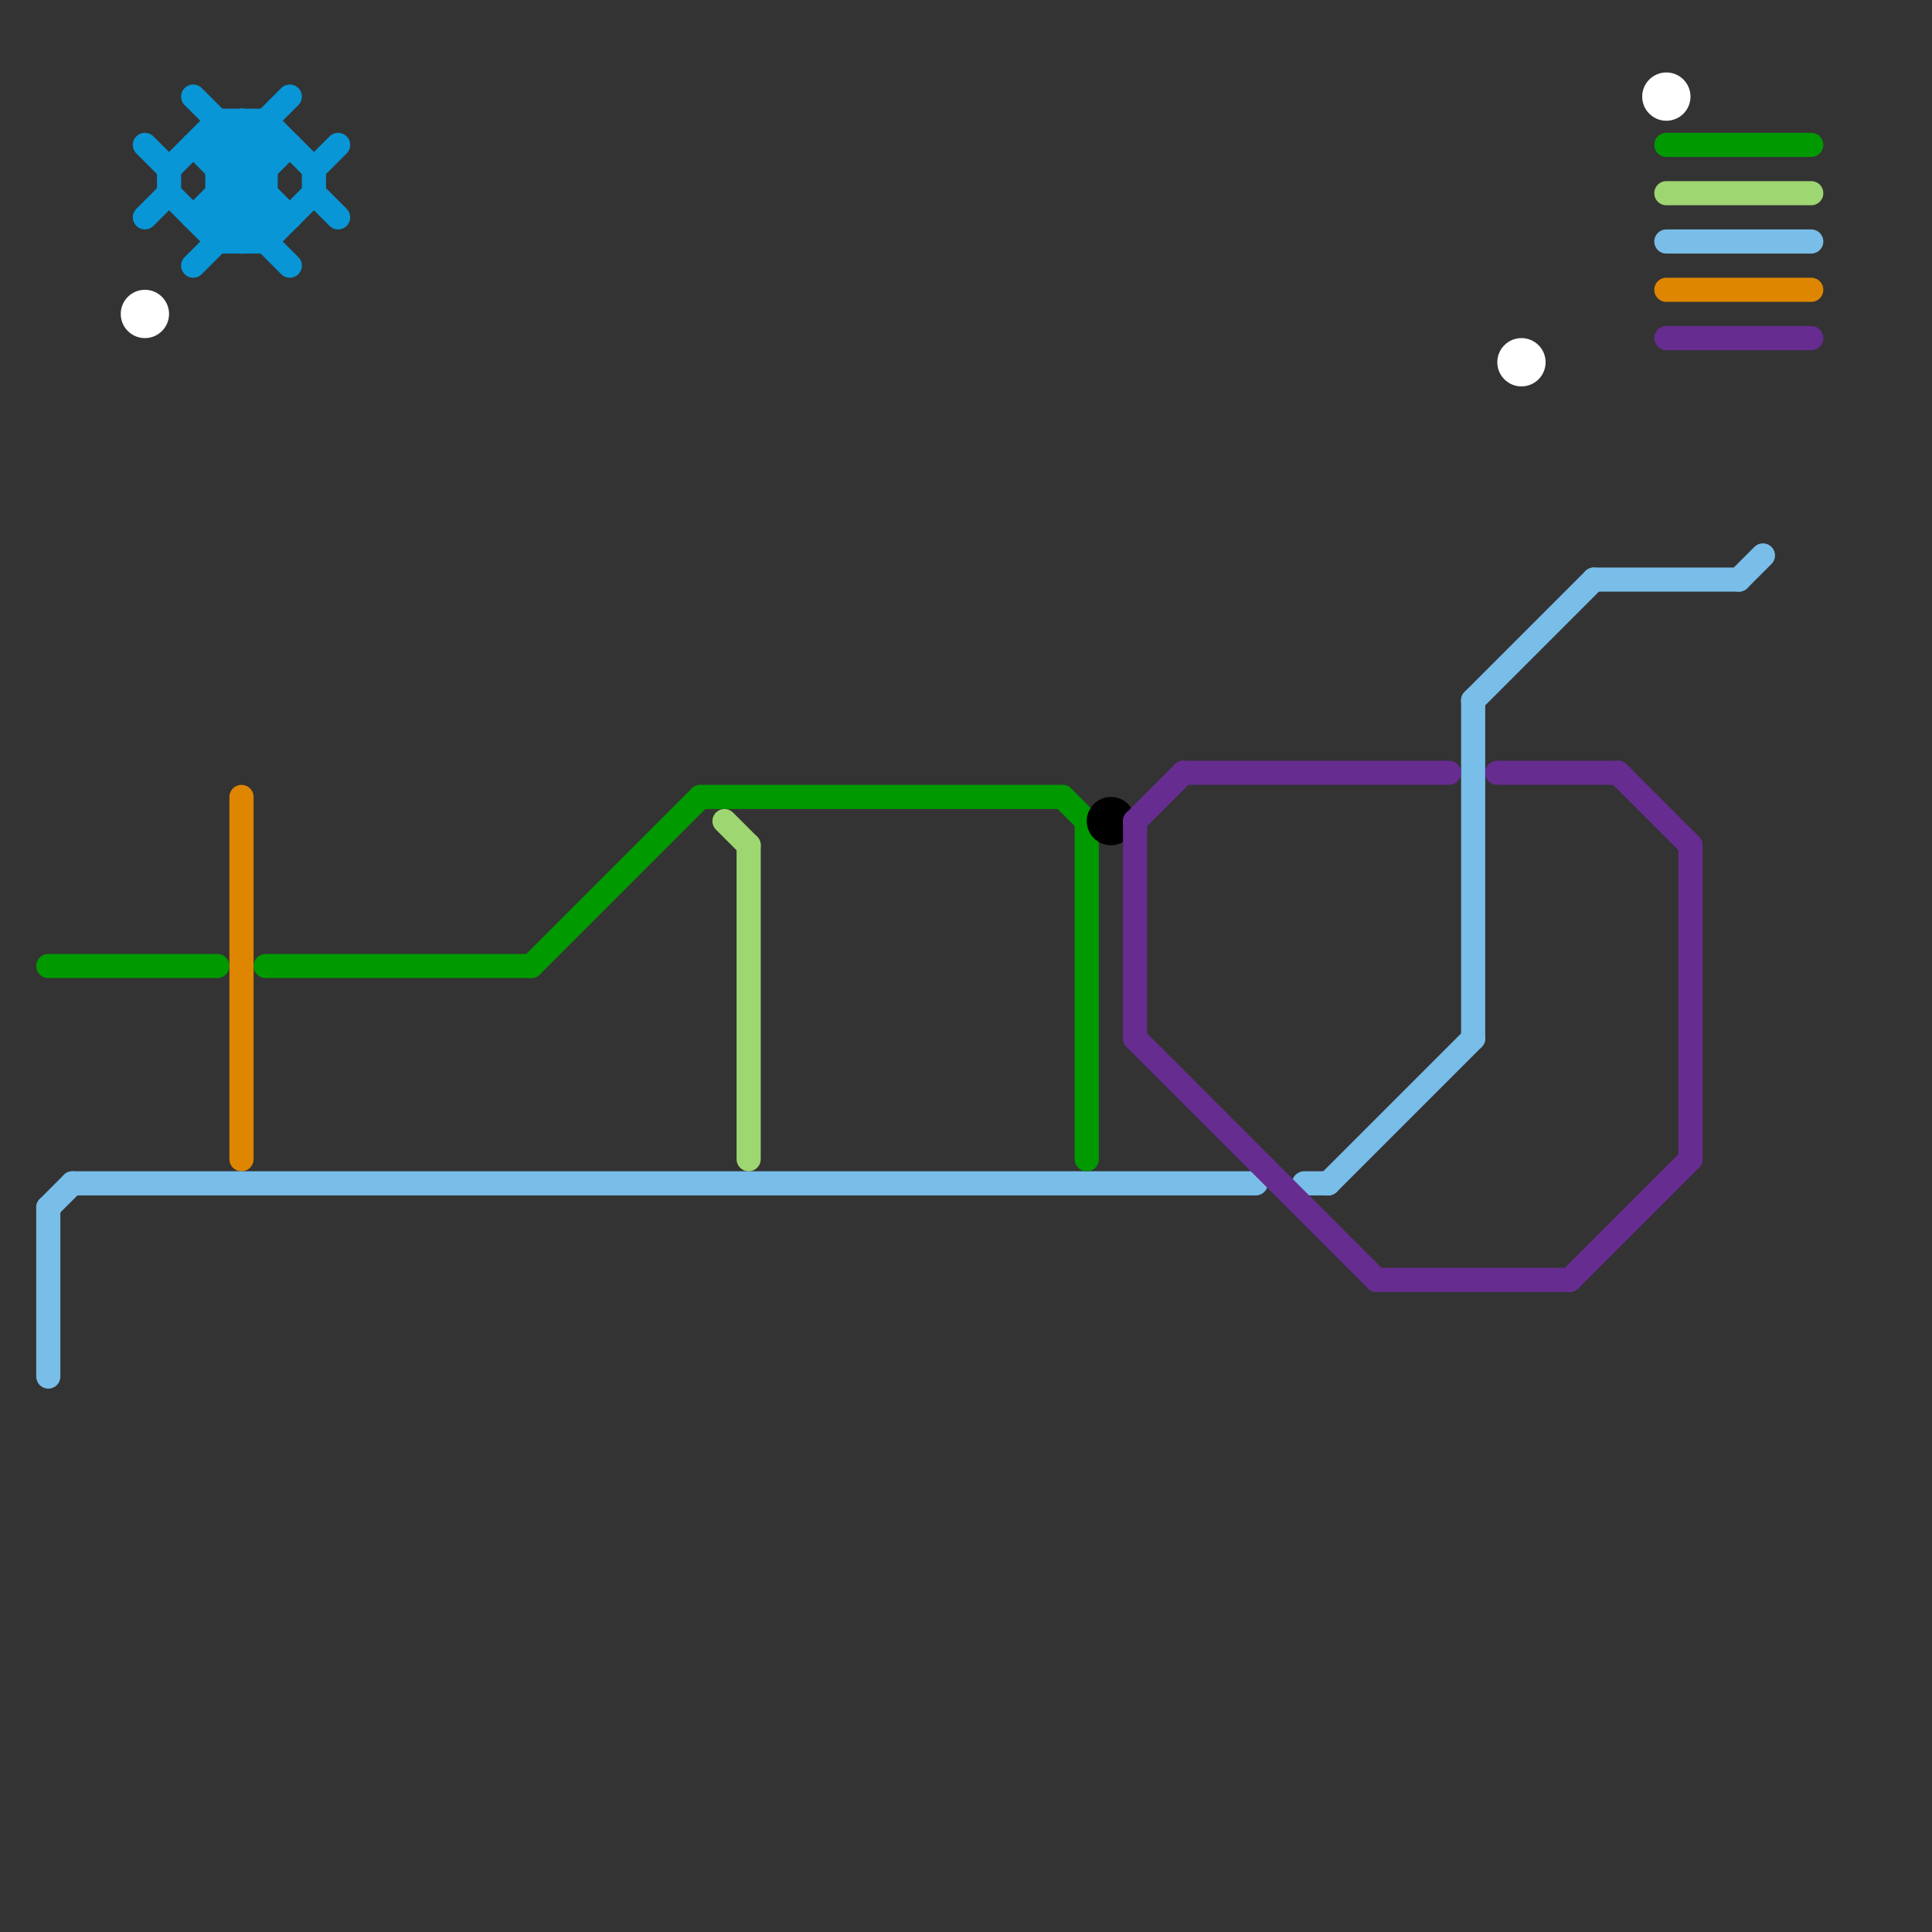 
<svg version="1.1" xmlns="http://www.w3.org/2000/svg" viewBox="0 0 80 80">
<rect x="0" y="0" width="80" height="80" fill="#333333" stroke="none"/>
<style>text { font: 1px Helvetica; font-weight: 600; white-space: pre; dominant-baseline: central; } line { stroke-width: 1; fill: none; stroke-linecap: round; stroke-linejoin: round; } .c0 { stroke: #0896d7 } .c1 { stroke: #df8600 } .c2 { stroke: #79bde9 } .c3 { stroke: #009900 } .c4 { stroke: #9ed671 } .c5 { stroke: #000000 } .c6 { stroke: #662c90 } .c7 { stroke: #ffffff }</style><defs><g id="wm-xf"><circle r="1.2" fill="#000"/><circle r="0.9" fill="#fff"/><circle r="0.6" fill="#000"/><circle r="0.3" fill="#fff"/></g><g id="wm"><circle r="0.6" fill="#000"/><circle r="0.3" fill="#fff"/></g></defs><line class="c0" x1="10" y1="5" x2="10" y2="10"/><line class="c0" x1="8" y1="9" x2="12" y2="9"/><line class="c0" x1="9" y1="5" x2="9" y2="10"/><line class="c0" x1="13" y1="8" x2="14" y2="9"/><line class="c0" x1="6" y1="9" x2="7" y2="8"/><line class="c0" x1="9" y1="8" x2="12" y2="11"/><line class="c0" x1="11" y1="5" x2="11" y2="10"/><line class="c0" x1="9" y1="7" x2="11" y2="7"/><line class="c0" x1="10" y1="10" x2="11" y2="9"/><line class="c0" x1="7" y1="7" x2="7" y2="8"/><line class="c0" x1="8" y1="6" x2="11" y2="9"/><line class="c0" x1="7" y1="8" x2="9" y2="10"/><line class="c0" x1="13" y1="7" x2="14" y2="6"/><line class="c0" x1="13" y1="7" x2="13" y2="8"/><line class="c0" x1="7" y1="7" x2="9" y2="5"/><line class="c0" x1="11" y1="5" x2="13" y2="7"/><line class="c0" x1="9" y1="9" x2="10" y2="10"/><line class="c0" x1="11" y1="10" x2="13" y2="8"/><line class="c0" x1="8" y1="9" x2="11" y2="6"/><line class="c0" x1="8" y1="11" x2="11" y2="8"/><line class="c0" x1="6" y1="6" x2="7" y2="7"/><line class="c0" x1="9" y1="8" x2="11" y2="8"/><line class="c0" x1="9" y1="6" x2="12" y2="9"/><line class="c0" x1="9" y1="10" x2="11" y2="10"/><line class="c0" x1="9" y1="7" x2="12" y2="4"/><line class="c0" x1="8" y1="4" x2="11" y2="7"/><line class="c0" x1="9" y1="9" x2="12" y2="6"/><line class="c0" x1="10" y1="5" x2="11" y2="6"/><line class="c0" x1="8" y1="6" x2="12" y2="6"/><line class="c0" x1="9" y1="6" x2="10" y2="5"/><line class="c0" x1="9" y1="5" x2="11" y2="5"/><line class="c1" x1="69" y1="12" x2="75" y2="12"/><line class="c1" x1="10" y1="33" x2="10" y2="48"/><line class="c2" x1="54" y1="49" x2="55" y2="49"/><line class="c2" x1="72" y1="24" x2="73" y2="23"/><line class="c2" x1="2" y1="50" x2="3" y2="49"/><line class="c2" x1="66" y1="24" x2="72" y2="24"/><line class="c2" x1="61" y1="29" x2="66" y2="24"/><line class="c2" x1="2" y1="50" x2="2" y2="57"/><line class="c2" x1="55" y1="49" x2="61" y2="43"/><line class="c2" x1="69" y1="10" x2="75" y2="10"/><line class="c2" x1="61" y1="29" x2="61" y2="43"/><line class="c2" x1="3" y1="49" x2="52" y2="49"/><line class="c3" x1="45" y1="34" x2="45" y2="48"/><line class="c3" x1="2" y1="40" x2="9" y2="40"/><line class="c3" x1="11" y1="40" x2="22" y2="40"/><line class="c3" x1="69" y1="6" x2="75" y2="6"/><line class="c3" x1="22" y1="40" x2="29" y2="33"/><line class="c3" x1="44" y1="33" x2="45" y2="34"/><line class="c3" x1="29" y1="33" x2="44" y2="33"/><line class="c4" x1="31" y1="35" x2="31" y2="48"/><line class="c4" x1="30" y1="34" x2="31" y2="35"/><line class="c4" x1="69" y1="8" x2="75" y2="8"/><circle cx="46" cy="34" r="1" fill="#000000" /><line class="c6" x1="49" y1="32" x2="60" y2="32"/><line class="c6" x1="62" y1="32" x2="67" y2="32"/><line class="c6" x1="70" y1="35" x2="70" y2="48"/><line class="c6" x1="57" y1="53" x2="65" y2="53"/><line class="c6" x1="47" y1="43" x2="57" y2="53"/><line class="c6" x1="67" y1="32" x2="70" y2="35"/><line class="c6" x1="47" y1="34" x2="47" y2="43"/><line class="c6" x1="69" y1="14" x2="75" y2="14"/><line class="c6" x1="47" y1="34" x2="49" y2="32"/><line class="c6" x1="65" y1="53" x2="70" y2="48"/><circle cx="6" cy="13" r="1" fill="#ffffff" /><circle cx="63" cy="15" r="1" fill="#ffffff" /><circle cx="69" cy="4" r="1" fill="#ffffff" />
</svg>
